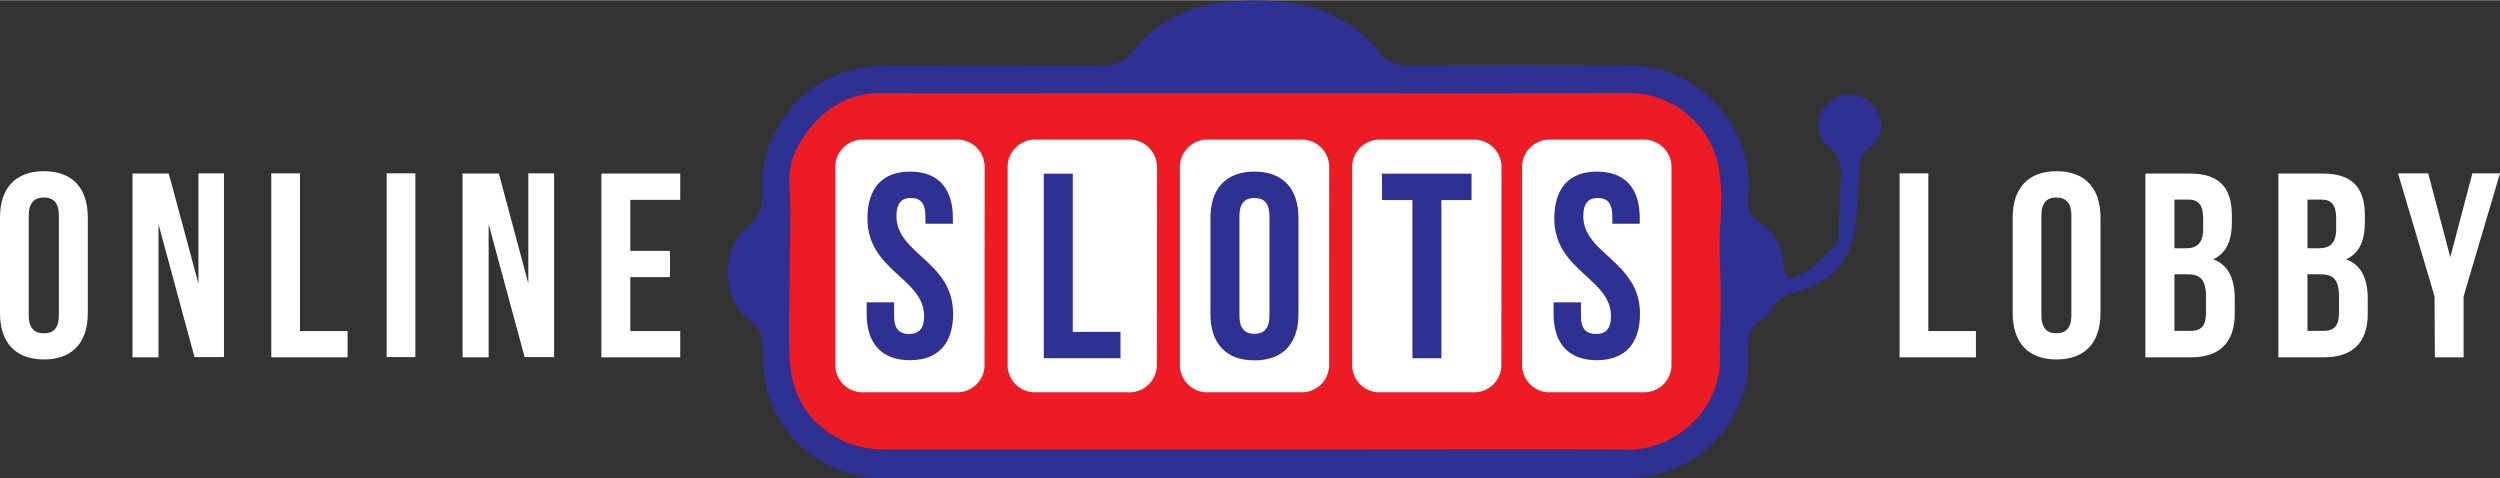 <svg:svg xmlns:svg="http://www.w3.org/2000/svg" height="155" viewBox="0 0 435.34 83.22" width="810"><svg:rect x="0" y="0" width="435.34" height="83.22" fill="#333333" stroke="none"/><desc>sistersites.net - Leading Casino Sister Sites Index</desc><title>Onlineslotslobby Casino on https://sistersites.net/</title><svg:defs><svg:style>.cls-1{fill:#ed1c24;}.cls-2{fill:#2e3192;}.cls-3{fill:#fff;}</svg:style></svg:defs><svg:g data-name="Layer 2" id="Layer_2"><svg:g data-name="Layer 1" id="Layer_1-2"><svg:rect class="cls-1" height="68.33" rx="20" width="167.67" x="134.27" y="13.32"/><svg:path class="cls-2" d="M320.13,41.68c.13-3.6.26-7.2.41-10.8.09-2.16-.16-3.91-2.19-5.47-2.46-1.9-2.16-5.49.07-7.57a5.31,5.31,0,0,1,7.41.11c2.2,2.14,2.42,5.65-.1,7.54-2,1.48-2,3.13-2.06,5.15-.08,2.84-.26,5.69-.56,8.51-.65,6-4.05,9.94-9.95,11.53-2,.53-3.73,1.24-4.7,3.22a3.1,3.1,0,0,1-1.23,1.37c-2.68,1.35-2.91,3.65-2.79,6.27.52,10.95-8,21.64-21.6,21.66q-46.8,0-93.6,0c-11.68,0-23.37,0-35.05,0-9.92,0-17.93-5.87-20.6-15.2a30.58,30.58,0,0,1-.78-7.36c-.06-2.11-.45-3.71-2.38-5-4.29-3-5.19-11.51-.87-15.61.45-.43.82-.95,1.29-1.35a5.3,5.3,0,0,0,1.85-4.58,21.64,21.64,0,0,1,1.47-9.47c3.9-8.77,10.8-13.11,20.23-13.23,12.31-.17,24.61-.11,36.92,0a7,7,0,0,0,6.28-2.88c4.05-5.14,9.73-7.6,16.15-8.2a41.35,41.35,0,0,1,13.72.67A22.55,22.55,0,0,1,240.1,9a5.67,5.67,0,0,0,5.07,2.31q18.84-.13,37.67,0c7.42,0,13.5,2.94,17.85,9.07a20.23,20.23,0,0,1,3.76,13.73c-.16,2,.18,3.35,2.06,4.63a9.21,9.21,0,0,1,4.11,7.57c.08,2.2.87,2.56,2.87,1.52a19.71,19.71,0,0,0,6.73-6.24l.18.24ZM218.87,16.17H195.38c-13.79,0-27.59.05-41.38,0a15.18,15.18,0,0,0-12,5c-2.73,3.06-4.82,6.47-4.53,11,.29,4.7.08,9.43.07,14.14,0,5.46-.32,10.94,0,16.37.41,6.72,3.72,11.73,10.11,14.4A18.38,18.38,0,0,0,155,78.22q42.12,0,84.25,0c14.67,0,29.33-.14,44,.06,8.31.11,16.57-6.92,16.26-16.31-.09-2.85.1-5.7.1-8.56s0-5.63-.13-8.43c-.23-4.68.56-9.32.05-14a15.79,15.79,0,0,0-4.19-9.67A16,16,0,0,0,283,16.14C261.62,16.22,240.25,16.17,218.87,16.17Z"/><svg:path class="cls-3" d="M291.06,63.27a4.79,4.79,0,0,1-4.54,5H269.59a4.79,4.79,0,0,1-4.54-5v-34a4.79,4.79,0,0,1,4.54-5h16.93a4.79,4.79,0,0,1,4.54,5Z"/><svg:path class="cls-3" d="M261.44,63.27a4.78,4.78,0,0,1-4.53,5H240a4.78,4.78,0,0,1-4.54-5v-34a4.79,4.79,0,0,1,4.54-5h16.93a4.78,4.78,0,0,1,4.53,5Z"/><svg:path class="cls-3" d="M231.44,63.27a4.78,4.78,0,0,1-4.53,5H210a4.78,4.78,0,0,1-4.54-5v-34a4.79,4.79,0,0,1,4.54-5h16.93a4.78,4.78,0,0,1,4.53,5Z"/><svg:path class="cls-3" d="M201.44,63.27a4.78,4.78,0,0,1-4.53,5H180a4.78,4.78,0,0,1-4.54-5v-34a4.79,4.79,0,0,1,4.54-5h16.93a4.78,4.78,0,0,1,4.53,5Z"/><svg:path class="cls-3" d="M171.44,63.27a4.78,4.78,0,0,1-4.53,5H150a4.78,4.78,0,0,1-4.54-5v-34a4.79,4.79,0,0,1,4.54-5h16.93a4.78,4.78,0,0,1,4.53,5Z"/><svg:path class="cls-2" d="M158.49,29.84c4.91,0,7.44,2.94,7.44,8.08v1h-4.78V37.6c0-2.3-.91-3.17-2.52-3.17s-2.53.87-2.53,3.17c0,6.61,9.87,7.85,9.87,17,0,5.14-2.57,8.08-7.52,8.08s-7.54-2.94-7.54-8.08v-2h4.78V55c0,2.3,1,3.12,2.62,3.12s2.61-.82,2.61-3.12c0-6.61-9.87-7.85-9.87-17C151.05,32.78,153.58,29.84,158.49,29.84Z"/><svg:path class="cls-2" d="M181.76,30.2h5.05V57.75h8.31v4.59H181.76Z"/><svg:path class="cls-2" d="M210.78,37.92c0-5.14,2.71-8.08,7.66-8.08s7.67,2.94,7.67,8.08V54.63c0,5.14-2.71,8.08-7.67,8.08s-7.66-2.94-7.66-8.08Zm5.05,17c0,2.3,1,3.17,2.61,3.17s2.62-.87,2.62-3.17V37.6c0-2.3-1-3.17-2.62-3.17s-2.61.87-2.61,3.17Z"/><svg:path class="cls-2" d="M240.64,30.2h15.61v4.6H251V62.34h-5.05V34.8h-5.28Z"/><svg:path class="cls-2" d="M278.1,29.84c4.91,0,7.44,2.94,7.44,8.08v1h-4.78V37.6c0-2.3-.91-3.17-2.52-3.17s-2.53.87-2.53,3.17c0,6.61,9.87,7.85,9.87,17,0,5.14-2.57,8.08-7.52,8.08s-7.53-2.94-7.53-8.08v-2h4.77V55c0,2.3,1,3.12,2.62,3.12s2.61-.82,2.61-3.12c0-6.61-9.87-7.85-9.87-17C270.66,32.78,273.19,29.84,278.1,29.84Z"/><svg:path class="cls-3" d="M0,37.83c0-5.13,2.7-8.06,7.65-8.06s7.64,2.93,7.64,8.06V54.49c0,5.13-2.7,8.06-7.64,8.06S0,59.62,0,54.49Zm5,17C5,57.1,6,58,7.65,58s2.6-.87,2.6-3.16V37.51c0-2.29-1-3.16-2.6-3.16S5,35.22,5,37.51Z"/><svg:path class="cls-3" d="M27.6,39V62.18H23.07v-32h6.32l5.17,19.18V30.14H39v32H33.87Z"/><svg:path class="cls-3" d="M47.24,30.14h5V57.61h8.29v4.57H47.24Z"/><svg:path class="cls-3" d="M67.33,30.14h5v32h-5Z"/><svg:path class="cls-3" d="M85.09,39V62.18H80.55v-32h6.32L92,49.32V30.14h4.49v32H91.36Z"/><svg:path class="cls-3" d="M109.76,43.64h6.91v4.58h-6.91v9.39h8.69v4.57H104.72v-32h13.73v4.58h-8.69Z"/><svg:path class="cls-3" d="M330.79,30.14h5V57.61h8.29v4.57H330.79Z"/><svg:path class="cls-3" d="M350.48,37.83c0-5.13,2.7-8.06,7.64-8.06s7.65,2.93,7.65,8.06V54.49c0,5.13-2.71,8.06-7.65,8.06s-7.64-2.93-7.64-8.06Zm5,17c0,2.29,1,3.16,2.61,3.16s2.61-.87,2.61-3.16V37.51c0-2.29-1-3.16-2.61-3.16s-2.61.87-2.61,3.16Z"/><svg:path class="cls-3" d="M388.65,37.51v1.14c0,3.3-1,5.41-3.25,6.46,2.7,1,3.75,3.48,3.75,6.86v2.61c0,5-2.61,7.6-7.64,7.6h-7.92v-32h7.6C386.41,30.14,388.65,32.57,388.65,37.51Zm-10-2.79v8.47h2c1.88,0,3-.83,3-3.39V38c0-2.29-.78-3.29-2.57-3.29Zm0,13v9.85h2.88c1.69,0,2.61-.78,2.61-3.16v-2.8c0-3-1-3.89-3.25-3.89Z"/><svg:path class="cls-3" d="M411.81,37.51v1.14c0,3.3-1,5.41-3.25,6.46,2.7,1,3.75,3.48,3.75,6.86v2.61c0,5-2.61,7.6-7.64,7.6h-7.92v-32h7.6C409.57,30.14,411.81,32.57,411.81,37.51Zm-10-2.79v8.47h2c1.88,0,3-.83,3-3.39V38c0-2.29-.77-3.29-2.56-3.29Zm0,13v9.85h2.88c1.69,0,2.61-.78,2.61-3.16v-2.8c0-3-1-3.89-3.25-3.89Z"/><svg:path class="cls-3" d="M423.94,51.56l-6.36-21.42h5.26l3.84,14.6,3.85-14.6h4.81L429,51.56V62.18h-5Z"/></svg:g></svg:g></svg:svg>